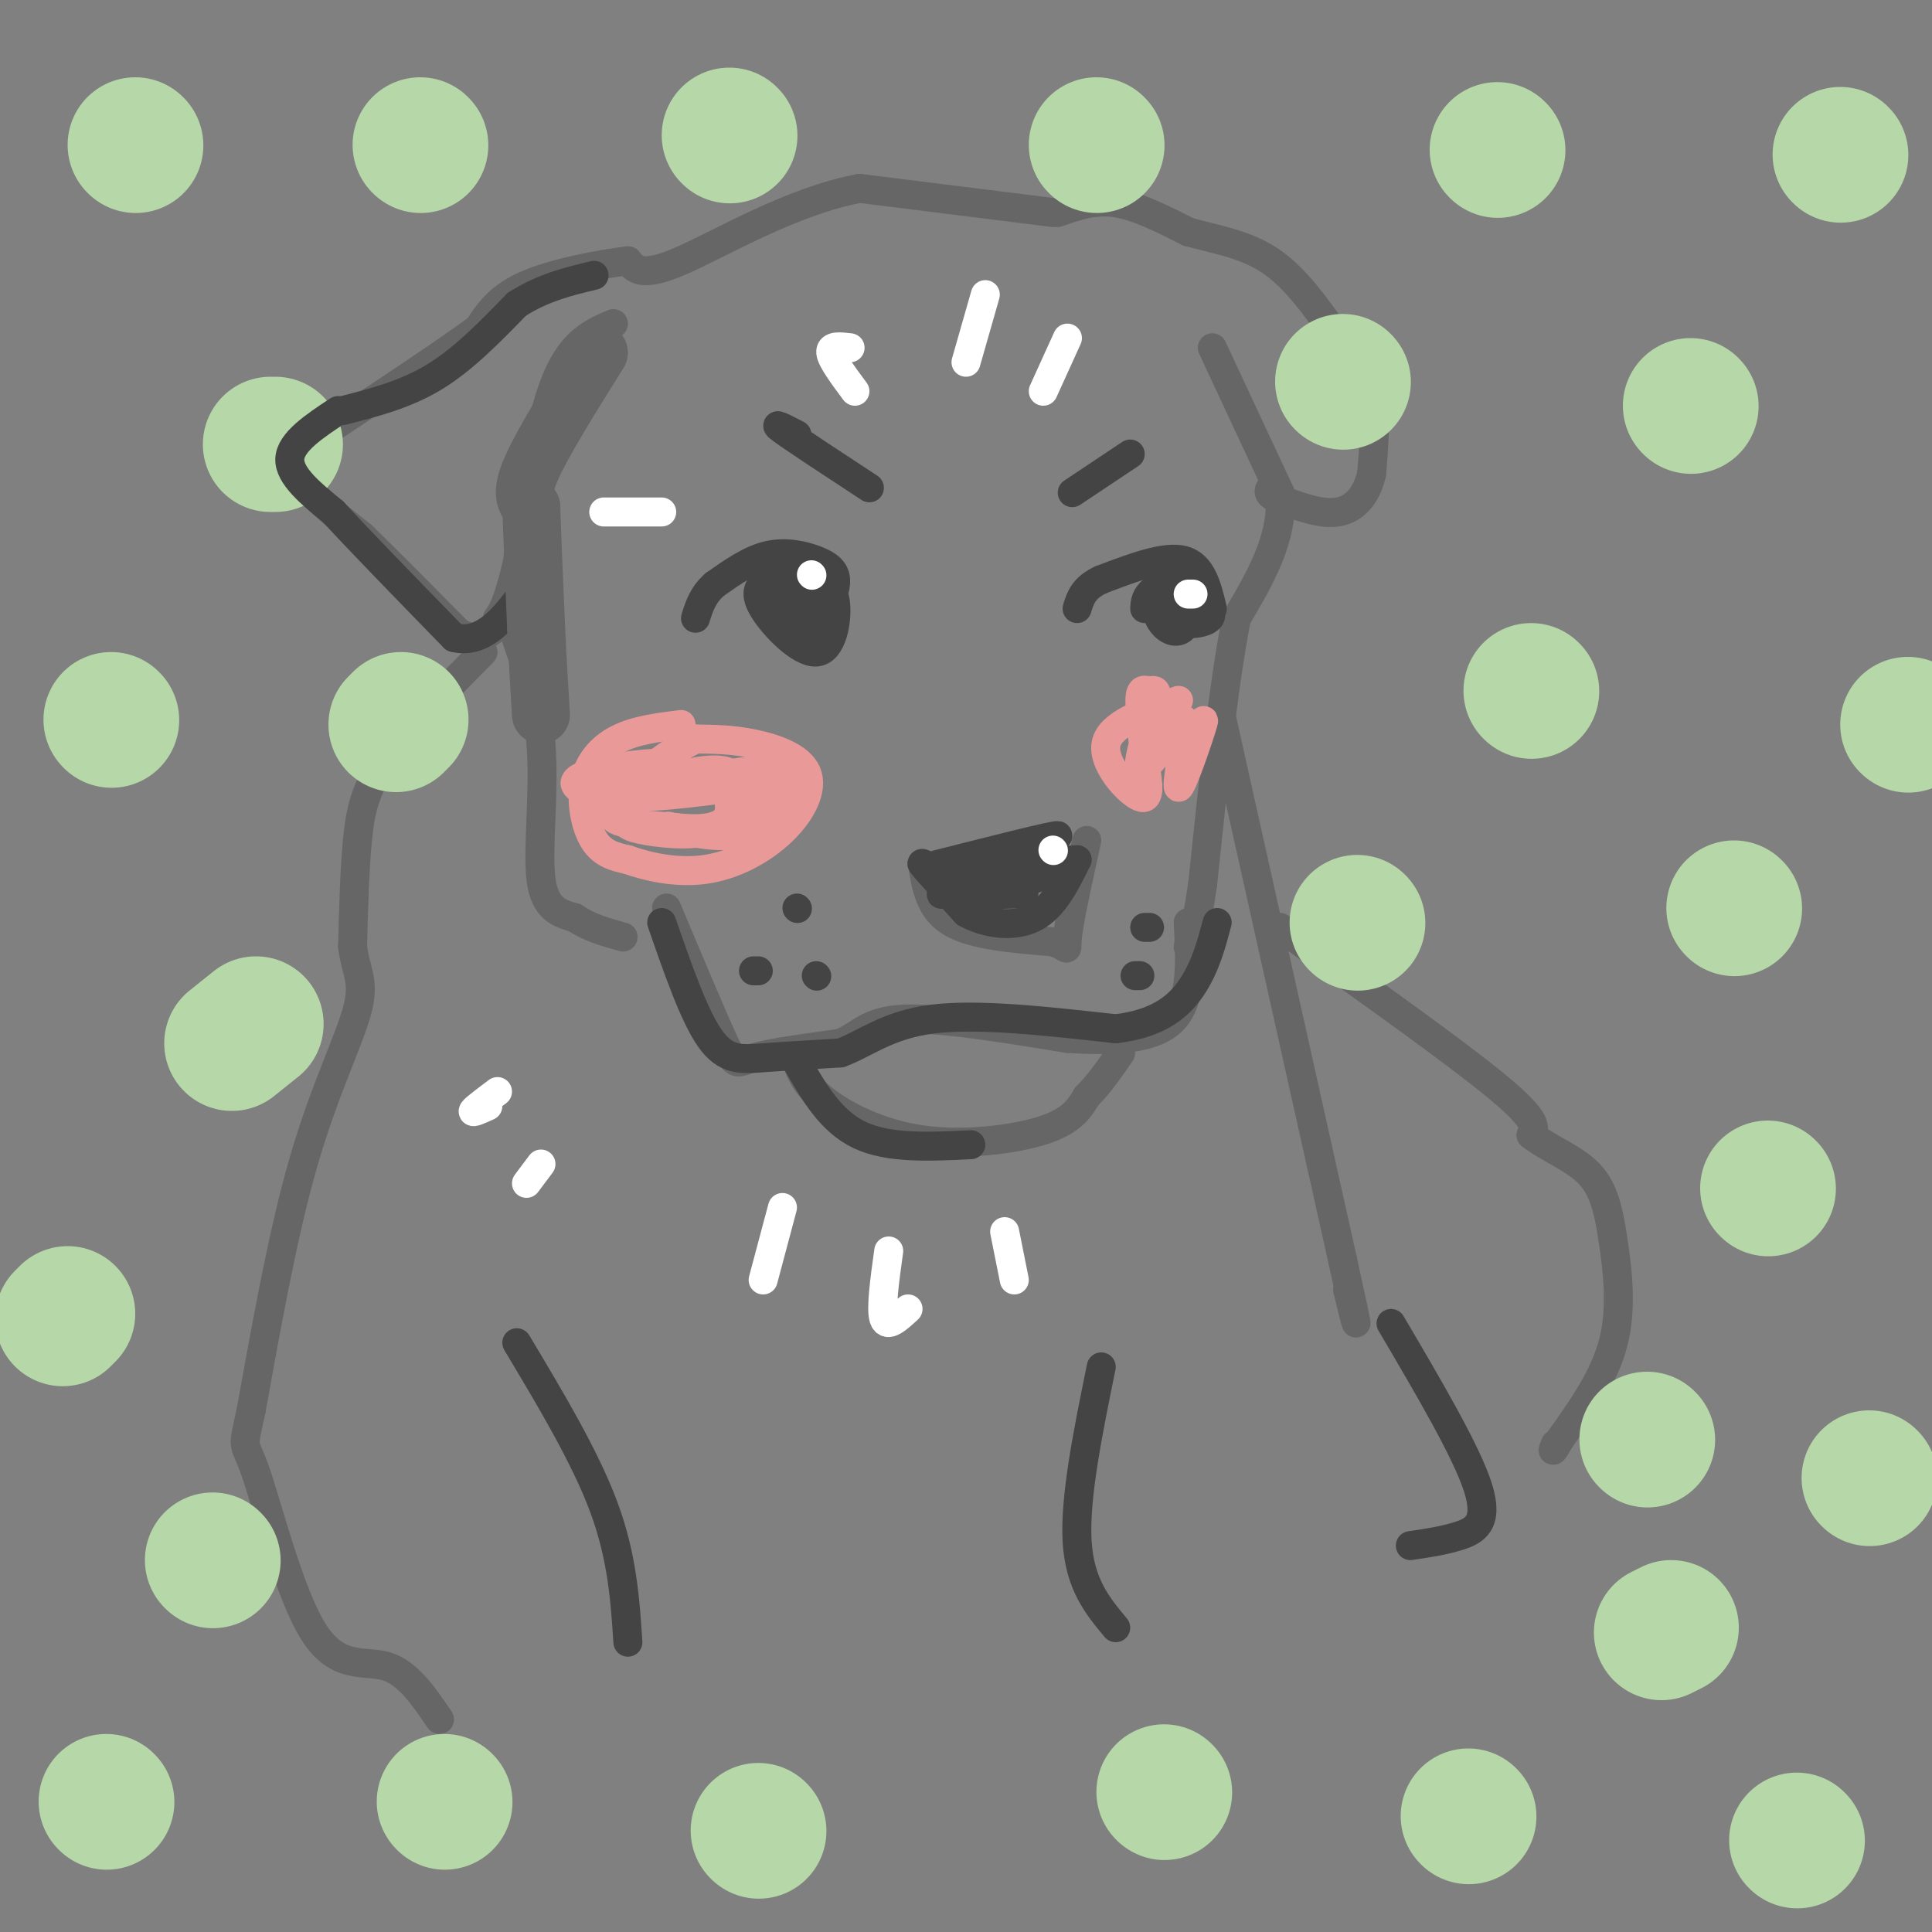 <svg viewBox='0 0 400 400' version='1.1' xmlns='http://www.w3.org/2000/svg' xmlns:xlink='http://www.w3.org/1999/xlink'><rect x="0" y="0" width="400" height="400" fill="#808080" stroke="none"/><g fill='none' stroke='#666666' stroke-width='6' stroke-linecap='round' stroke-linejoin='round'><path d='M218,44c0.000,0.000 -40.000,-5.000 -40,-5'/><path d='M178,39c-13.956,2.556 -28.844,11.444 -37,15c-8.156,3.556 -9.578,1.778 -11,0'/><path d='M130,54c-5.933,0.711 -15.267,2.489 -21,5c-5.733,2.511 -7.867,5.756 -10,9'/><path d='M99,68c-6.833,5.000 -18.917,13.000 -31,21'/><path d='M68,89c-6.467,5.222 -7.133,7.778 -5,11c2.133,3.222 7.067,7.111 12,11'/><path d='M75,111c5.333,5.167 12.667,12.583 20,20'/><path d='M95,131c5.000,2.667 7.500,-0.667 10,-4'/><path d='M219,44c3.750,-1.333 7.500,-2.667 12,-2c4.500,0.667 9.750,3.333 15,6'/><path d='M246,48c5.489,1.556 11.711,2.444 17,6c5.289,3.556 9.644,9.778 14,16'/><path d='M277,70c3.733,4.444 6.067,7.556 7,12c0.933,4.444 0.467,10.222 0,16'/><path d='M284,98c-0.978,4.400 -3.422,7.400 -7,8c-3.578,0.600 -8.289,-1.200 -13,-3'/><path d='M264,103c-2.167,-1.000 -1.083,-2.000 0,-3'/><path d='M251,72c0.000,0.000 14.000,30.000 14,30'/><path d='M265,102c0.833,9.333 -4.083,17.667 -9,26'/><path d='M256,128c-2.667,13.500 -4.833,34.250 -7,55'/><path d='M249,183c-1.667,11.333 -2.333,12.167 -3,13'/><path d='M127,67c-4.333,1.833 -8.667,3.667 -12,12c-3.333,8.333 -5.667,23.167 -8,38'/><path d='M107,117c-2.000,8.167 -3.000,9.583 -4,11'/><path d='M105,127c3.111,8.467 6.222,16.933 7,27c0.778,10.067 -0.778,21.733 0,28c0.778,6.267 3.889,7.133 7,8'/><path d='M119,190c2.833,2.000 6.417,3.000 10,4'/><path d='M191,179c0.750,4.667 1.500,9.333 6,12c4.500,2.667 12.750,3.333 21,4'/><path d='M218,195c3.756,1.289 2.644,2.511 3,-1c0.356,-3.511 2.178,-11.756 4,-20'/><path d='M138,188c4.800,11.422 9.600,22.844 12,28c2.400,5.156 2.400,4.044 6,3c3.600,-1.044 10.800,-2.022 18,-3'/><path d='M174,216c4.178,-1.756 5.622,-4.644 13,-5c7.378,-0.356 20.689,1.822 34,4'/><path d='M221,215c10.044,0.622 18.156,0.178 22,-4c3.844,-4.178 3.422,-12.089 3,-20'/><path d='M165,220c0.964,2.458 1.929,4.917 6,8c4.071,3.083 11.250,6.792 20,8c8.750,1.208 19.071,-0.083 25,-2c5.929,-1.917 7.464,-4.458 9,-7'/><path d='M225,227c2.667,-2.667 4.833,-5.833 7,-9'/><path d='M100,135c-7.800,7.889 -15.600,15.778 -20,22c-4.400,6.222 -5.400,10.778 -6,17c-0.600,6.222 -0.800,14.111 -1,22'/><path d='M73,196c0.595,5.119 2.583,6.917 1,13c-1.583,6.083 -6.738,16.452 -11,31c-4.262,14.548 -7.631,33.274 -11,52'/><path d='M52,292c-1.998,9.065 -1.494,5.729 1,13c2.494,7.271 6.979,25.150 12,33c5.021,7.850 10.577,5.671 15,7c4.423,1.329 7.711,6.164 11,11'/><path d='M253,149c0.000,0.000 25.000,112.000 25,112'/><path d='M278,261c4.333,19.667 2.667,12.833 1,6'/><path d='M265,192c18.167,12.917 36.333,25.833 45,33c8.667,7.167 7.833,8.583 7,10'/><path d='M317,235c3.533,2.781 8.864,4.735 12,8c3.136,3.265 4.075,7.841 5,14c0.925,6.159 1.836,13.903 0,21c-1.836,7.097 -6.418,13.549 -11,20'/><path d='M323,298c-2.000,3.500 -1.500,2.250 -1,1'/></g>
<g fill='none' stroke='#b6d7a8' stroke-width='28' stroke-linecap='round' stroke-linejoin='round'><path d='M28,30c0.000,0.000 0.100,0.100 0.1,0.1'/><path d='M87,30c0.000,0.000 0.100,0.100 0.1,0.1'/><path d='M151,28c0.000,0.000 0.100,0.100 0.1,0.1'/><path d='M227,30c0.000,0.000 0.100,0.100 0.1,0.1'/><path d='M310,31c0.000,0.000 0.100,0.100 0.1,0.1'/><path d='M381,32c0.000,0.000 0.100,0.100 0.1,0.1'/><path d='M350,84c0.000,0.000 0.100,0.100 0.1,0.1'/><path d='M278,79c0.000,0.000 0.100,0.100 0.1,0.1'/><path d='M56,92c0.000,0.000 1.000,0.000 1,0'/><path d='M23,149c0.000,0.000 0.100,0.100 0.1,0.1'/><path d='M82,150c0.000,0.000 1.000,-1.000 1,-1'/><path d='M317,143c0.000,0.000 0.100,0.100 0.1,0.1'/><path d='M395,150c0.000,0.000 0.100,0.100 0.1,0.1'/><path d='M359,188c0.000,0.000 0.100,0.100 0.1,0.1'/><path d='M281,191c0.000,0.000 0.100,0.100 0.1,0.1'/><path d='M53,212c0.000,0.000 -5.000,4.000 -5,4'/><path d='M14,272c0.000,0.000 -1.000,1.000 -1,1'/><path d='M44,323c0.000,0.000 0.100,0.100 0.1,0.1'/><path d='M22,373c0.000,0.000 0.100,0.100 0.1,0.1'/><path d='M92,373c0.000,0.000 0.100,0.100 0.1,0.1'/><path d='M157,379c0.000,0.000 0.100,0.100 0.1,0.1'/><path d='M241,371c0.000,0.000 0.100,0.100 0.1,0.1'/><path d='M304,376c0.000,0.000 0.100,0.100 0.1,0.1'/><path d='M372,381c0.000,0.000 0.100,0.100 0.1,0.1'/><path d='M344,338c0.000,0.000 2.000,-1.000 2,-1'/><path d='M387,306c0.000,0.000 0.100,0.100 0.1,0.1'/><path d='M341,298c0.000,0.000 0.100,0.100 0.1,0.1'/><path d='M366,246c0.000,0.000 0.100,0.100 0.1,0.1'/></g>
<g fill='none' stroke='#444444' stroke-width='6' stroke-linecap='round' stroke-linejoin='round'><path d='M70,85c-4.917,3.250 -9.833,6.500 -10,10c-0.167,3.500 4.417,7.250 9,11'/><path d='M69,106c5.667,6.167 15.333,16.083 25,26'/><path d='M94,132c7.167,1.833 12.583,-6.583 18,-15'/><path d='M171,127c1.065,-2.571 2.131,-5.143 2,-7c-0.131,-1.857 -1.458,-3.000 -4,-4c-2.542,-1.000 -6.298,-1.857 -10,-1c-3.702,0.857 -7.351,3.429 -11,6'/><path d='M148,121c-2.500,2.167 -3.250,4.583 -4,7'/><path d='M165,117c-2.128,0.933 -4.255,1.866 -6,3c-1.745,1.134 -3.107,2.469 -1,6c2.107,3.531 7.683,9.258 11,9c3.317,-0.258 4.376,-6.502 4,-10c-0.376,-3.498 -2.188,-4.249 -4,-5'/><path d='M169,120c-1.545,0.249 -3.407,3.372 -4,6c-0.593,2.628 0.084,4.762 1,6c0.916,1.238 2.070,1.579 3,-1c0.930,-2.579 1.635,-8.079 0,-10c-1.635,-1.921 -5.610,-0.263 -7,1c-1.390,1.263 -0.195,2.132 1,3'/><path d='M163,125c1.000,0.500 3.000,0.250 5,0'/><path d='M251,126c-1.083,-4.500 -2.167,-9.000 -6,-10c-3.833,-1.000 -10.417,1.500 -17,4'/><path d='M228,120c-3.667,1.667 -4.333,3.833 -5,6'/><path d='M243,118c-1.292,1.381 -2.583,2.762 -2,5c0.583,2.238 3.042,5.333 5,5c1.958,-0.333 3.417,-4.095 3,-6c-0.417,-1.905 -2.708,-1.952 -5,-2'/><path d='M244,120c-1.233,1.128 -1.817,4.949 -1,7c0.817,2.051 3.033,2.333 5,2c1.967,-0.333 3.683,-1.282 2,-3c-1.683,-1.718 -6.767,-4.205 -9,-4c-2.233,0.205 -1.617,3.103 -1,6'/><path d='M240,128c0.812,1.930 3.341,3.754 5,2c1.659,-1.754 2.447,-7.088 1,-9c-1.447,-1.912 -5.128,-0.404 -7,1c-1.872,1.404 -1.936,2.702 -2,4'/><path d='M165,188c0.000,0.000 0.100,0.100 0.1,0.1'/><path d='M156,201c0.000,0.000 1.000,0.000 1,0'/><path d='M169,202c0.000,0.000 0.100,0.100 0.1,0.1'/><path d='M237,192c0.000,0.000 1.000,0.000 1,0'/><path d='M235,202c0.000,0.000 1.000,0.000 1,0'/><path d='M137,191c3.356,9.667 6.711,19.333 10,24c3.289,4.667 6.511,4.333 11,4c4.489,-0.333 10.244,-0.667 16,-1'/><path d='M174,218c5.022,-1.800 9.578,-5.800 19,-7c9.422,-1.200 23.711,0.400 38,2'/><path d='M231,213c9.244,-1.111 13.356,-4.889 16,-9c2.644,-4.111 3.822,-8.556 5,-13'/><path d='M180,101c-7.750,-5.083 -15.500,-10.167 -18,-12c-2.500,-1.833 0.250,-0.417 3,1'/><path d='M222,102c0.000,0.000 12.000,-8.000 12,-8'/><path d='M194,179c12.167,-3.083 24.333,-6.167 25,-6c0.667,0.167 -10.167,3.583 -21,7'/><path d='M198,180c-5.222,0.422 -7.778,-2.022 -7,-1c0.778,1.022 4.889,5.511 9,10'/><path d='M200,189c4.111,2.311 9.889,3.089 14,1c4.111,-2.089 6.556,-7.044 9,-12'/><path d='M223,178c-6.179,-0.012 -26.125,5.958 -28,7c-1.875,1.042 14.321,-2.845 20,-4c5.679,-1.155 0.839,0.423 -4,2'/><path d='M211,183c-2.533,0.756 -6.867,1.644 -7,2c-0.133,0.356 3.933,0.178 8,0'/><path d='M165,220c3.500,6.083 7.000,12.167 13,15c6.000,2.833 14.500,2.417 23,2'/><path d='M107,278c7.083,11.833 14.167,23.667 18,34c3.833,10.333 4.417,19.167 5,28'/><path d='M228,283c-2.750,13.500 -5.500,27.000 -5,36c0.500,9.000 4.250,13.500 8,18'/><path d='M288,274c7.822,13.289 15.644,26.578 18,34c2.356,7.422 -0.756,8.978 -4,10c-3.244,1.022 -6.622,1.511 -10,2'/><path d='M71,85c6.500,-1.667 13.000,-3.333 19,-7c6.000,-3.667 11.500,-9.333 17,-15'/><path d='M107,63c5.500,-3.500 10.750,-4.750 16,-6'/></g>
<g fill='none' stroke='#ea9999' stroke-width='6' stroke-linecap='round' stroke-linejoin='round'><path d='M141,150c-4.685,0.583 -9.369,1.167 -13,3c-3.631,1.833 -6.208,4.917 -7,9c-0.792,4.083 0.202,9.167 2,12c1.798,2.833 4.399,3.417 7,4'/><path d='M130,178c3.854,1.387 9.988,2.855 16,2c6.012,-0.855 11.900,-4.033 16,-8c4.100,-3.967 6.412,-8.722 5,-12c-1.412,-3.278 -6.546,-5.079 -11,-6c-4.454,-0.921 -8.227,-0.960 -12,-1'/><path d='M144,153c-6.046,2.803 -15.162,10.309 -17,14c-1.838,3.691 3.600,3.567 9,4c5.400,0.433 10.762,1.424 14,-1c3.238,-2.424 4.354,-8.264 1,-10c-3.354,-1.736 -11.177,0.632 -19,3'/><path d='M132,163c-3.689,1.668 -3.410,4.338 -3,6c0.410,1.662 0.952,2.314 5,3c4.048,0.686 11.601,1.405 15,-1c3.399,-2.405 2.643,-7.933 -3,-10c-5.643,-2.067 -16.173,-0.672 -18,0c-1.827,0.672 5.049,0.621 8,0c2.951,-0.621 1.975,-1.810 1,-3'/><path d='M137,158c-3.869,-0.060 -14.042,1.292 -17,3c-2.958,1.708 1.298,3.774 9,4c7.702,0.226 18.851,-1.387 30,-3'/><path d='M159,162c3.770,1.622 -1.804,7.177 -8,9c-6.196,1.823 -13.014,-0.086 -13,0c0.014,0.086 6.861,2.167 12,2c5.139,-0.167 8.569,-2.584 12,-5'/><path d='M162,168c2.524,-1.929 2.833,-4.250 3,-6c0.167,-1.750 0.190,-2.929 -3,-3c-3.190,-0.071 -9.595,0.964 -16,2'/><path d='M244,145c-7.089,2.422 -14.178,4.844 -15,9c-0.822,4.156 4.622,10.044 7,11c2.378,0.956 1.689,-3.022 1,-7'/><path d='M237,158c-0.156,-3.921 -1.047,-10.225 -1,-13c0.047,-2.775 1.033,-2.022 2,-2c0.967,0.022 1.914,-0.686 1,3c-0.914,3.686 -3.690,11.768 -3,13c0.690,1.232 4.845,-4.384 9,-10'/><path d='M245,149c0.833,2.476 -1.583,13.667 -1,14c0.583,0.333 4.167,-10.190 5,-13c0.833,-2.810 -1.083,2.095 -3,7'/></g>
<g fill='none' stroke='#ffffff' stroke-width='6' stroke-linecap='round' stroke-linejoin='round'><path d='M177,81c-2.417,-3.250 -4.833,-6.500 -5,-8c-0.167,-1.500 1.917,-1.250 4,-1'/><path d='M200,75c0.000,0.000 4.000,-14.000 4,-14'/><path d='M216,81c0.000,0.000 5.000,-11.000 5,-11'/><path d='M137,106c0.000,0.000 -12.000,0.000 -12,0'/><path d='M168,119c0.000,0.000 0.100,0.100 0.1,0.1'/><path d='M247,123c0.000,0.000 -1.000,0.000 -1,0'/><path d='M218,176c0.000,0.000 0.100,0.100 0.1,0.1'/><path d='M162,250c0.000,0.000 -4.000,15.000 -4,15'/><path d='M184,259c-0.833,6.000 -1.667,12.000 -1,14c0.667,2.000 2.833,0.000 5,-2'/><path d='M208,255c0.000,0.000 2.000,10.000 2,10'/><path d='M112,241c0.000,0.000 -3.000,4.000 -3,4'/><path d='M103,226c-2.333,1.750 -4.667,3.500 -5,4c-0.333,0.500 1.333,-0.250 3,-1'/></g>
<g fill='none' stroke='#666666' stroke-width='12' stroke-linecap='round' stroke-linejoin='round'><path d='M124,73c-5.833,9.333 -11.667,18.667 -14,24c-2.333,5.333 -1.167,6.667 0,8'/><path d='M110,105c0.167,5.500 0.583,15.250 1,25'/><path d='M111,130c0.333,7.167 0.667,12.583 1,18'/></g>
</svg>